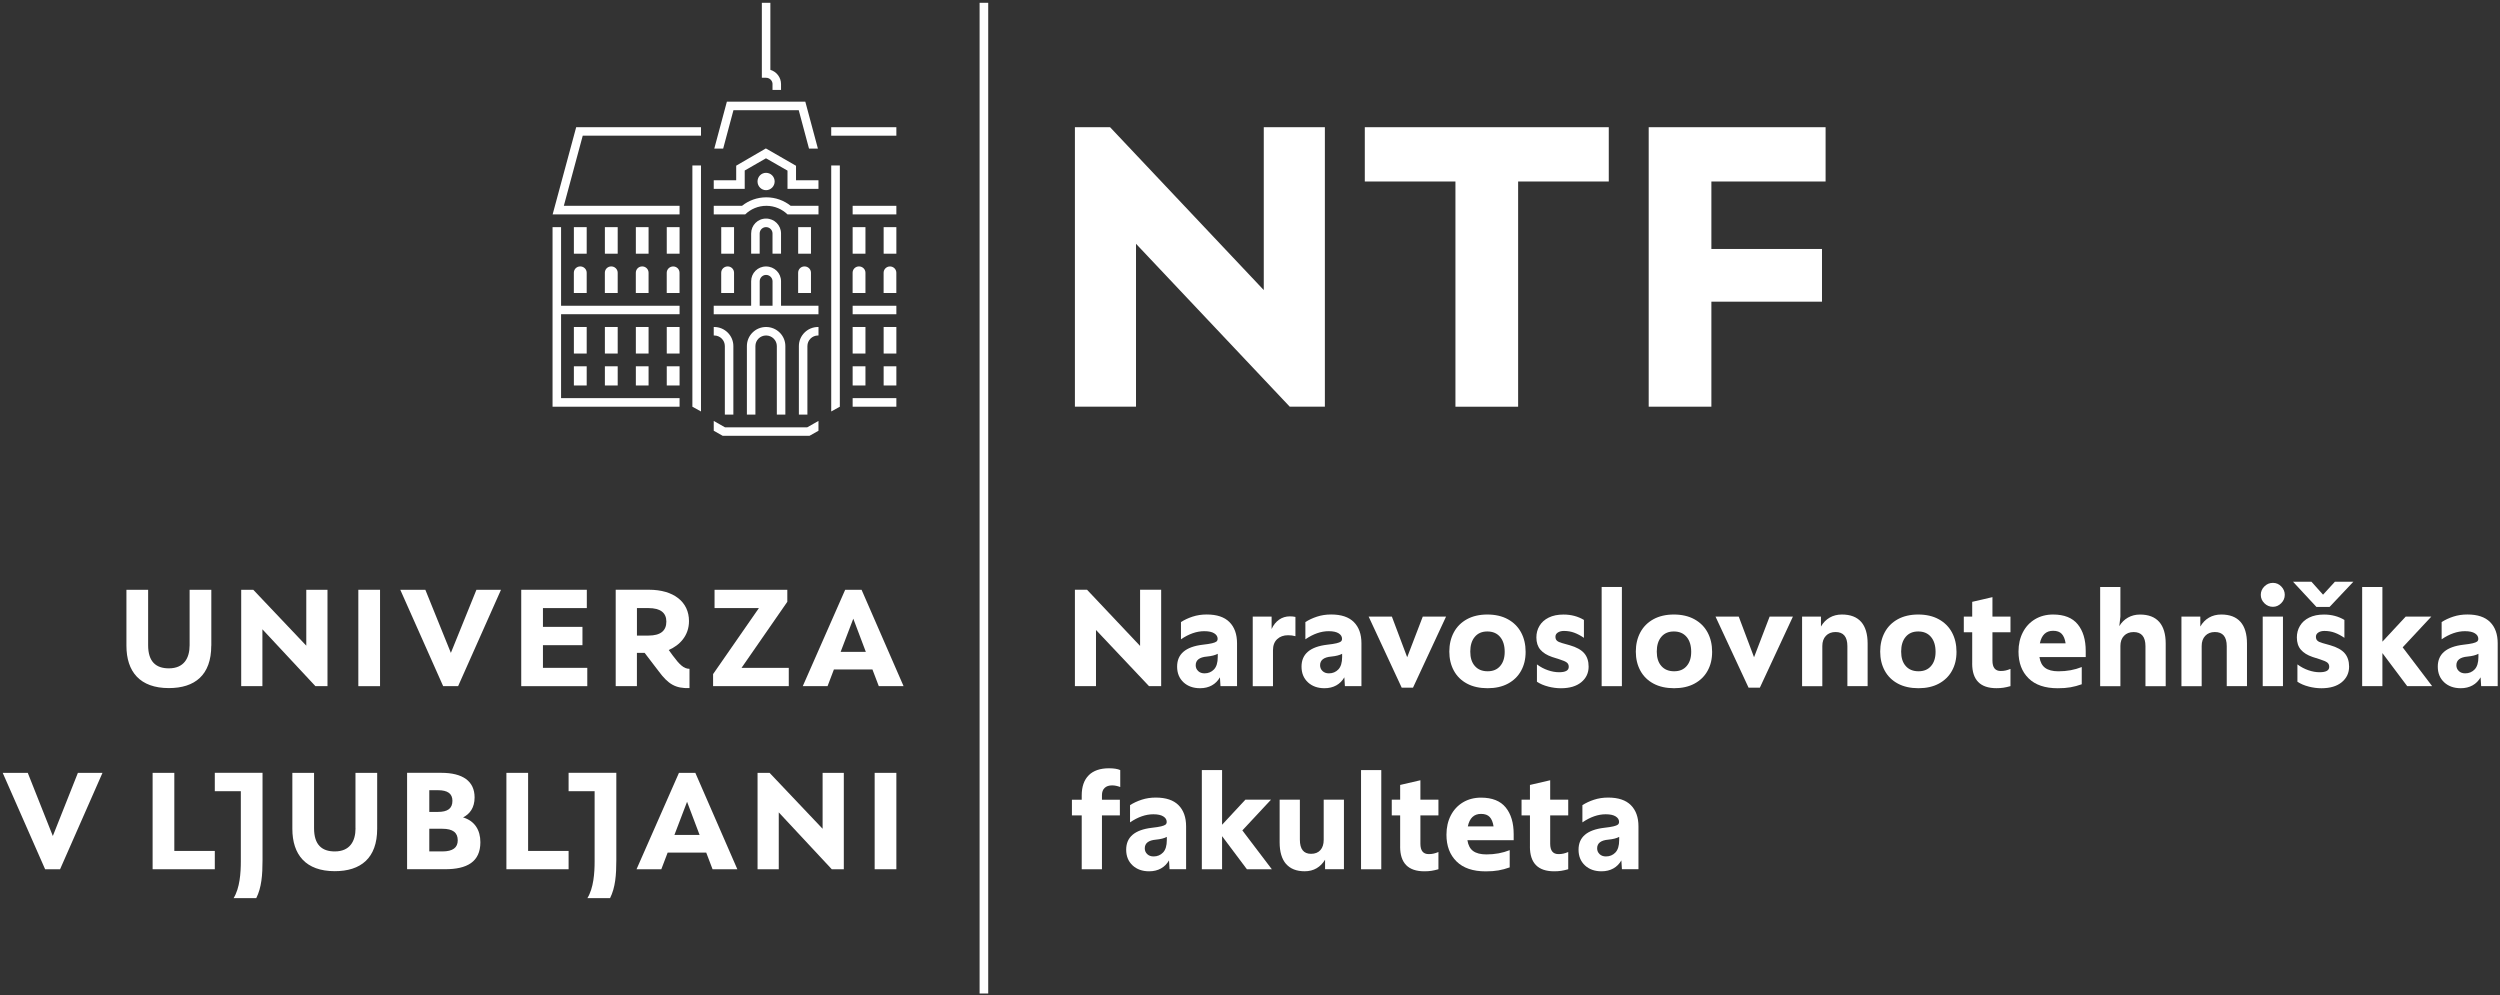 <svg width="804" height="320" viewBox="0 0 804 320" fill="none" xmlns="http://www.w3.org/2000/svg">
<rect x="0" y="0" width="804" height="320" fill="#333333" stroke="none"/>
<path d="M352.47 202.6V220.67H345.69V189.66H349.59L366.65 207.73V189.66H373.43V220.67H369.53L352.47 202.6Z" fill="white"/>
<path d="M380.62 219.43C379.25 218.16 378.56 216.48 378.56 214.38C378.56 210.33 381.31 207.99 386.8 207.34C388.13 207.19 389.13 207.04 389.81 206.87C390.49 206.71 390.95 206.52 391.21 206.32C391.46 206.11 391.59 205.82 391.59 205.43C391.59 204.72 391.23 204.14 390.5 203.68C389.78 203.22 388.71 202.99 387.29 202.99C384.84 202.99 382.34 203.86 379.8 205.6V200.06C380.89 199.35 382.14 198.77 383.54 198.31C384.94 197.85 386.46 197.62 388.08 197.62C391.33 197.62 393.77 198.43 395.39 200.06C397.01 201.68 397.83 203.96 397.83 206.88V220.66H392.51L392.33 217.83C391.68 218.95 390.82 219.82 389.74 220.42C388.66 221.02 387.4 221.33 385.95 221.33C383.76 221.33 381.99 220.7 380.61 219.43H380.62ZM385.32 215.8C385.84 216.3 386.52 216.55 387.38 216.55C388.59 216.55 389.6 216.13 390.41 215.29C391.22 214.45 391.63 213.11 391.63 211.28V210.26C390.83 210.7 389.67 211 388.13 211.15C385.74 211.36 384.54 212.29 384.54 213.94C384.54 214.68 384.8 215.3 385.32 215.8Z" fill="white"/>
<path d="M402.88 198.3H408.95V202.29C409.54 200.99 410.35 199.99 411.36 199.28C412.38 198.57 413.54 198.22 414.84 198.22C415.46 198.22 416.05 198.28 416.61 198.4V204.6C415.87 204.39 415.09 204.29 414.26 204.29C412.81 204.29 411.64 204.71 410.74 205.55C409.84 206.39 409.39 207.58 409.39 209.12V220.68H402.88V198.31V198.3Z" fill="white"/>
<path d="M420.63 219.43C419.26 218.16 418.57 216.48 418.57 214.38C418.57 210.33 421.32 207.99 426.81 207.34C428.14 207.19 429.14 207.04 429.82 206.87C430.5 206.71 430.96 206.52 431.22 206.32C431.47 206.11 431.6 205.82 431.6 205.43C431.6 204.72 431.24 204.14 430.51 203.68C429.79 203.22 428.72 202.99 427.3 202.99C424.85 202.99 422.35 203.86 419.81 205.6V200.06C420.9 199.35 422.15 198.77 423.55 198.31C424.95 197.85 426.47 197.62 428.09 197.62C431.34 197.62 433.78 198.43 435.4 200.06C437.02 201.68 437.84 203.96 437.84 206.88V220.66H432.52L432.34 217.83C431.69 218.95 430.83 219.82 429.75 220.42C428.67 221.02 427.41 221.33 425.96 221.33C423.77 221.33 422 220.7 420.62 219.43H420.63ZM425.32 215.8C425.84 216.3 426.52 216.55 427.38 216.55C428.59 216.55 429.6 216.13 430.41 215.29C431.22 214.45 431.63 213.11 431.63 211.28V210.26C430.83 210.7 429.67 211 428.13 211.15C425.74 211.36 424.54 212.29 424.54 213.94C424.54 214.68 424.8 215.3 425.32 215.8Z" fill="white"/>
<path d="M440.14 198.3H447.63L452.55 211.37L457.56 198.3H465.05L454.42 221.16H450.79L440.16 198.3H440.14Z" fill="white"/>
<path d="M471.79 219.85C469.94 218.86 468.53 217.47 467.56 215.69C466.59 213.91 466.1 211.86 466.1 209.55C466.1 207.24 466.59 205.15 467.56 203.35C468.53 201.55 469.94 200.15 471.77 199.14C473.6 198.14 475.79 197.63 478.33 197.63C480.87 197.63 483.11 198.14 484.95 199.16C486.8 200.18 488.21 201.59 489.18 203.39C490.15 205.19 490.64 207.27 490.64 209.64C490.64 212.01 490.15 213.97 489.18 215.73C488.21 217.49 486.8 218.86 484.97 219.85C483.14 220.84 480.95 221.33 478.41 221.33C475.87 221.33 473.63 220.84 471.79 219.85ZM474.32 214.2C475.31 215.32 476.67 215.88 478.42 215.88C480.17 215.88 481.48 215.32 482.45 214.2C483.42 213.08 483.91 211.56 483.91 209.64C483.91 207.6 483.42 206 482.43 204.83C481.44 203.66 480.07 203.08 478.33 203.08C476.59 203.08 475.27 203.66 474.3 204.81C473.33 205.96 472.84 207.54 472.84 209.55C472.84 211.56 473.33 213.08 474.32 214.2Z" fill="white"/>
<path d="M497.91 220.8C496.52 220.45 495.31 219.93 494.28 219.25V213.67C495.4 214.5 496.58 215.13 497.82 215.55C499.06 215.98 500.26 216.19 501.41 216.19C503.48 216.19 504.51 215.61 504.51 214.46C504.51 213.87 504.31 213.41 503.91 213.09C503.51 212.76 502.71 212.41 501.5 212.03L499.15 211.28C497.5 210.72 496.24 209.94 495.38 208.93C494.52 207.93 494.1 206.61 494.1 204.99C494.1 203.63 494.43 202.39 495.1 201.27C495.76 200.15 496.75 199.26 498.07 198.61C499.38 197.96 500.97 197.64 502.83 197.64C505.28 197.64 507.47 198.22 509.39 199.37V205.13C508.36 204.42 507.33 203.87 506.31 203.49C505.29 203.11 504.18 202.91 502.97 202.91C502.17 202.91 501.51 203.08 501 203.42C500.48 203.76 500.23 204.21 500.23 204.77C500.23 205.33 500.39 205.76 500.72 206.05C501.04 206.35 501.58 206.6 502.31 206.8L504.83 207.51C506.99 208.13 508.54 208.99 509.48 210.08C510.42 211.17 510.9 212.61 510.9 214.38C510.9 216.42 510.12 218.09 508.55 219.39C506.98 220.69 504.8 221.34 501.99 221.34C500.66 221.34 499.3 221.16 497.91 220.81V220.8Z" fill="white"/>
<path d="M515.09 188.77H521.6V220.67H515.09V188.77Z" fill="white"/>
<path d="M531.77 219.85C529.92 218.86 528.51 217.47 527.54 215.69C526.57 213.91 526.08 211.86 526.08 209.55C526.08 207.24 526.57 205.15 527.54 203.35C528.51 201.55 529.92 200.15 531.75 199.14C533.58 198.14 535.77 197.63 538.31 197.63C540.85 197.63 543.09 198.14 544.93 199.16C546.78 200.18 548.19 201.59 549.16 203.39C550.13 205.19 550.62 207.27 550.62 209.64C550.62 212.01 550.13 213.97 549.16 215.73C548.19 217.49 546.78 218.86 544.95 219.85C543.12 220.84 540.93 221.33 538.39 221.33C535.85 221.33 533.61 220.84 531.77 219.85ZM534.3 214.2C535.29 215.32 536.65 215.88 538.4 215.88C540.15 215.88 541.46 215.32 542.43 214.2C543.4 213.08 543.89 211.56 543.89 209.64C543.89 207.6 543.4 206 542.41 204.83C541.42 203.66 540.05 203.08 538.31 203.08C536.57 203.08 535.25 203.66 534.28 204.81C533.31 205.96 532.82 207.54 532.82 209.55C532.82 211.56 533.31 213.08 534.3 214.2Z" fill="white"/>
<path d="M551.69 198.3H559.18L564.1 211.37L569.11 198.3H576.6L565.97 221.16H562.34L551.71 198.3H551.69Z" fill="white"/>
<path d="M579.55 198.3H585.62V201.49C586.33 200.25 587.26 199.3 588.41 198.63C589.56 197.96 590.88 197.63 592.35 197.63C595.1 197.63 597.16 198.42 598.55 200C599.94 201.58 600.63 203.91 600.63 206.98V220.67H594.12V207.82C594.12 204.78 592.85 203.26 590.31 203.26C589.01 203.26 587.98 203.67 587.21 204.48C586.44 205.29 586.06 206.38 586.06 207.74V220.68H579.55V198.31V198.3Z" fill="white"/>
<path d="M610.36 219.85C608.51 218.86 607.1 217.47 606.13 215.69C605.16 213.91 604.67 211.86 604.67 209.55C604.67 207.24 605.16 205.15 606.13 203.35C607.1 201.55 608.51 200.15 610.34 199.14C612.17 198.14 614.36 197.63 616.9 197.63C619.44 197.63 621.68 198.14 623.52 199.16C625.37 200.18 626.78 201.59 627.75 203.39C628.72 205.19 629.21 207.27 629.21 209.64C629.21 212.01 628.72 213.97 627.75 215.73C626.78 217.49 625.37 218.86 623.54 219.85C621.71 220.84 619.52 221.33 616.98 221.33C614.44 221.33 612.2 220.84 610.36 219.85ZM612.89 214.2C613.88 215.32 615.24 215.88 616.99 215.88C618.74 215.88 620.05 215.32 621.02 214.2C621.99 213.08 622.48 211.56 622.48 209.64C622.48 207.6 621.99 206 621 204.83C620.01 203.66 618.64 203.08 616.9 203.08C615.16 203.08 613.84 203.66 612.87 204.81C611.9 205.96 611.41 207.54 611.41 209.55C611.41 211.56 611.9 213.08 612.89 214.2Z" fill="white"/>
<path d="M634.26 213.4V203.34H631.56V198.29H634.26V193.55L640.77 192.04V198.29H646.57V203.34H640.77V212.47C640.77 214.68 641.66 215.79 643.43 215.79C644.02 215.79 644.54 215.74 645 215.63C645.46 215.53 645.98 215.36 646.57 215.12V220.66C645.71 220.9 644.95 221.07 644.29 221.17C643.63 221.27 642.88 221.32 642.05 221.32C636.85 221.32 634.25 218.68 634.25 213.39L634.26 213.4Z" fill="white"/>
<path d="M652.38 218.14C650.22 216.01 649.15 213.15 649.15 209.55C649.15 207.22 649.62 205.15 650.55 203.35C651.48 201.55 652.79 200.15 654.47 199.14C656.15 198.14 658.09 197.63 660.27 197.63C663.84 197.63 666.49 198.68 668.2 200.78C669.91 202.88 670.77 205.74 670.77 209.37V211.32H655.89C656.13 212.91 656.74 214.07 657.73 214.8C658.72 215.52 660.14 215.89 662 215.89C664.72 215.89 667.21 215.43 669.49 214.52V220.06C668.25 220.5 667.05 220.83 665.88 221.03C664.71 221.24 663.35 221.34 661.78 221.34C657.68 221.34 654.54 220.28 652.39 218.15L652.38 218.14ZM664.3 206.89C664.09 205.53 663.68 204.52 663.06 203.86C662.44 203.19 661.51 202.86 660.27 202.86C658 202.86 656.58 204.2 656.02 206.89H664.3Z" fill="white"/>
<path d="M675.41 188.77H681.92V198.3L681.57 201.36C682.28 200.18 683.21 199.26 684.36 198.61C685.51 197.96 686.8 197.64 688.21 197.64C690.96 197.64 693.02 198.43 694.41 200.01C695.8 201.59 696.49 203.92 696.49 206.99V220.68H689.98V207.83C689.98 204.79 688.71 203.27 686.17 203.27C684.87 203.27 683.84 203.68 683.07 204.49C682.3 205.3 681.92 206.39 681.92 207.75V220.69H675.41V188.79V188.77Z" fill="white"/>
<path d="M701.55 198.3H707.62V201.49C708.33 200.25 709.26 199.3 710.41 198.63C711.56 197.96 712.88 197.63 714.35 197.63C717.1 197.63 719.16 198.42 720.55 200C721.94 201.58 722.63 203.91 722.63 206.98V220.67H716.12V207.82C716.12 204.78 714.85 203.26 712.31 203.26C711.01 203.26 709.98 203.67 709.21 204.48C708.44 205.29 708.06 206.38 708.06 207.74V220.68H701.55V198.31V198.3Z" fill="white"/>
<path d="M728.22 188.6C728.99 187.83 729.9 187.45 730.97 187.45C732.04 187.45 732.9 187.83 733.65 188.6C734.4 189.37 734.78 190.27 734.78 191.3C734.78 192.33 734.4 193.23 733.63 194C732.86 194.77 731.98 195.15 730.97 195.15C729.91 195.15 728.99 194.77 728.22 194C727.45 193.23 727.07 192.33 727.07 191.3C727.07 190.27 727.45 189.37 728.22 188.6ZM727.69 198.3H734.2V220.67H727.69V198.3Z" fill="white"/>
<path d="M737.43 187.09H743.37L747.09 191.25L750.9 187.09H756.84L749.18 195.2H744.97L737.44 187.09H737.43ZM742.48 220.8C741.09 220.45 739.88 219.93 738.85 219.25V213.67C739.97 214.5 741.15 215.13 742.39 215.55C743.63 215.98 744.83 216.19 745.98 216.19C748.05 216.19 749.08 215.61 749.08 214.46C749.08 213.87 748.88 213.41 748.48 213.09C748.08 212.76 747.28 212.41 746.07 212.03L743.72 211.28C742.07 210.72 740.81 209.94 739.95 208.93C739.09 207.93 738.67 206.61 738.67 204.99C738.67 203.63 739 202.39 739.67 201.27C740.33 200.15 741.32 199.26 742.64 198.61C743.95 197.96 745.54 197.64 747.4 197.64C749.85 197.64 752.04 198.22 753.96 199.37V205.13C752.93 204.42 751.9 203.87 750.88 203.49C749.86 203.11 748.75 202.91 747.54 202.91C746.74 202.91 746.08 203.08 745.57 203.42C745.05 203.76 744.8 204.21 744.8 204.77C744.8 205.33 744.96 205.76 745.29 206.05C745.61 206.35 746.15 206.6 746.88 206.8L749.4 207.51C751.56 208.13 753.11 208.99 754.05 210.08C754.99 211.17 755.47 212.61 755.47 214.38C755.47 216.42 754.69 218.09 753.12 219.39C751.55 220.69 749.37 221.34 746.56 221.34C745.23 221.34 743.87 221.16 742.48 220.81V220.8Z" fill="white"/>
<path d="M766.18 210.04V220.67H759.67V188.77H766.18V206.36L773.67 198.3H781.91L772.7 208.18L782.18 220.67H774.16L766.19 210.04H766.18Z" fill="white"/>
<path d="M786.05 219.43C784.68 218.16 783.99 216.48 783.99 214.38C783.99 210.33 786.74 207.99 792.23 207.34C793.56 207.19 794.56 207.04 795.24 206.87C795.92 206.71 796.38 206.52 796.64 206.32C796.89 206.11 797.02 205.82 797.02 205.43C797.02 204.72 796.66 204.14 795.93 203.68C795.21 203.22 794.14 202.99 792.72 202.99C790.27 202.99 787.77 203.86 785.23 205.6V200.06C786.32 199.35 787.57 198.77 788.97 198.31C790.37 197.85 791.89 197.62 793.51 197.62C796.76 197.62 799.2 198.43 800.82 200.06C802.44 201.68 803.26 203.96 803.26 206.88V220.66H797.94L797.76 217.83C797.11 218.95 796.25 219.82 795.17 220.42C794.09 221.02 792.83 221.33 791.38 221.33C789.19 221.33 787.42 220.7 786.04 219.43H786.05ZM790.75 215.8C791.27 216.3 791.95 216.55 792.81 216.55C794.02 216.55 795.03 216.13 795.84 215.29C796.65 214.45 797.06 213.11 797.06 211.28V210.26C796.26 210.7 795.1 211 793.56 211.15C791.17 211.36 789.97 212.29 789.97 213.94C789.97 214.68 790.23 215.3 790.75 215.8Z" fill="white"/>
<path d="M350.13 249.32C351.64 247.83 353.81 247.08 356.64 247.08C358.2 247.08 359.42 247.27 360.27 247.66V253.11C359.35 252.76 358.48 252.58 357.66 252.58C356.63 252.58 355.82 252.85 355.25 253.4C354.67 253.95 354.39 254.72 354.39 255.73V257.19H360.15V262.24H354.39V279.56H347.88V262.24H344.73V257.19H347.88V255.82C347.88 252.99 348.63 250.82 350.14 249.33L350.13 249.32Z" fill="white"/>
<path d="M364.24 278.31C362.87 277.04 362.18 275.36 362.18 273.26C362.18 269.21 364.93 266.87 370.42 266.22C371.75 266.07 372.75 265.92 373.43 265.75C374.11 265.59 374.57 265.4 374.83 265.2C375.08 264.99 375.21 264.7 375.21 264.31C375.21 263.6 374.85 263.02 374.12 262.56C373.4 262.1 372.33 261.87 370.91 261.87C368.46 261.87 365.96 262.74 363.42 264.48V258.94C364.51 258.23 365.76 257.65 367.16 257.19C368.56 256.73 370.08 256.5 371.7 256.5C374.95 256.5 377.39 257.31 379.01 258.94C380.63 260.56 381.45 262.84 381.45 265.76V279.54H376.13L375.95 276.71C375.3 277.83 374.44 278.7 373.36 279.3C372.28 279.9 371.02 280.21 369.57 280.21C367.38 280.21 365.61 279.58 364.23 278.31H364.24ZM368.94 274.68C369.46 275.18 370.14 275.43 371 275.43C372.21 275.43 373.22 275.01 374.03 274.17C374.84 273.33 375.25 271.99 375.25 270.16V269.14C374.45 269.58 373.29 269.88 371.75 270.03C369.36 270.24 368.16 271.17 368.16 272.82C368.16 273.56 368.42 274.18 368.94 274.68Z" fill="white"/>
<path d="M393.02 268.92V279.55H386.51V247.65H393.02V265.24L400.51 257.18H408.75L399.54 267.06L409.02 279.55H401L393.03 268.92H393.02Z" fill="white"/>
<path d="M413.59 277.85C412.22 276.27 411.53 273.94 411.53 270.87V257.18H418.04V270.03C418.04 273.07 419.24 274.59 421.63 274.59C422.93 274.59 423.93 274.19 424.64 273.39C425.35 272.59 425.7 271.5 425.7 270.11V257.17H432.21V279.54H426.14V276.48C425.43 277.66 424.52 278.58 423.42 279.23C422.31 279.88 421.03 280.2 419.59 280.2C416.96 280.2 414.96 279.41 413.59 277.83V277.85Z" fill="white"/>
<path d="M437.71 247.66H444.22V279.56H437.71V247.66Z" fill="white"/>
<path d="M450.29 272.29V262.23H447.59V257.18H450.29V252.44L456.8 250.93V257.18H462.6V262.23H456.8V271.36C456.8 273.57 457.69 274.68 459.46 274.68C460.05 274.68 460.57 274.63 461.03 274.52C461.49 274.42 462.01 274.25 462.6 274.01V279.55C461.74 279.79 460.98 279.96 460.32 280.06C459.66 280.16 458.91 280.21 458.08 280.21C452.88 280.21 450.28 277.57 450.28 272.28L450.29 272.29Z" fill="white"/>
<path d="M468.41 277.03C466.25 274.9 465.18 272.04 465.18 268.44C465.18 266.11 465.65 264.04 466.58 262.24C467.51 260.44 468.82 259.04 470.5 258.03C472.18 257.03 474.12 256.52 476.3 256.52C479.87 256.52 482.52 257.57 484.23 259.67C485.94 261.77 486.8 264.63 486.8 268.26V270.21H471.92C472.16 271.8 472.77 272.96 473.76 273.69C474.75 274.41 476.17 274.78 478.03 274.78C480.75 274.78 483.24 274.32 485.52 273.41V278.95C484.28 279.39 483.08 279.72 481.91 279.92C480.74 280.13 479.38 280.23 477.81 280.23C473.71 280.23 470.57 279.17 468.42 277.04L468.41 277.03ZM480.33 265.78C480.12 264.42 479.71 263.41 479.09 262.75C478.47 262.08 477.54 261.75 476.3 261.75C474.03 261.75 472.61 263.09 472.05 265.78H480.33Z" fill="white"/>
<path d="M492.03 272.29V262.23H489.33V257.18H492.03V252.44L498.54 250.93V257.18H504.34V262.23H498.54V271.36C498.54 273.57 499.43 274.68 501.2 274.68C501.79 274.68 502.31 274.63 502.77 274.52C503.23 274.42 503.75 274.25 504.34 274.01V279.55C503.48 279.79 502.72 279.96 502.06 280.06C501.4 280.16 500.65 280.21 499.82 280.21C494.62 280.21 492.02 277.57 492.02 272.28L492.03 272.29Z" fill="white"/>
<path d="M509.72 278.31C508.35 277.04 507.66 275.36 507.66 273.26C507.66 269.21 510.41 266.87 515.9 266.22C517.23 266.07 518.23 265.92 518.91 265.75C519.59 265.59 520.05 265.4 520.31 265.2C520.56 264.99 520.69 264.7 520.69 264.31C520.69 263.6 520.33 263.02 519.6 262.56C518.88 262.1 517.81 261.87 516.39 261.87C513.94 261.87 511.44 262.74 508.9 264.48V258.94C509.99 258.23 511.24 257.65 512.64 257.19C514.04 256.73 515.56 256.5 517.18 256.5C520.43 256.5 522.87 257.31 524.49 258.94C526.11 260.56 526.93 262.84 526.93 265.76V279.54H521.61L521.43 276.71C520.78 277.83 519.92 278.7 518.84 279.3C517.76 279.9 516.5 280.21 515.05 280.21C512.86 280.21 511.09 279.58 509.71 278.31H509.72ZM514.42 274.68C514.94 275.18 515.62 275.43 516.48 275.43C517.69 275.43 518.7 275.01 519.51 274.17C520.32 273.33 520.73 271.99 520.73 270.16V269.14C519.93 269.58 518.77 269.88 517.23 270.03C514.84 270.24 513.64 271.17 513.64 272.82C513.64 273.56 513.9 274.18 514.42 274.68Z" fill="white"/>
<path d="M253.67 214.78H238.48L253.2 193.54V189.67H229.8V195.56H244.06L229.33 216.79V220.67H253.67V214.78Z" fill="white"/>
<path d="M67.96 207.65V189.67H60.98V207.5C60.98 211.69 59.12 214.94 54.31 214.94C50.12 214.94 47.64 212.77 47.64 207.5V189.67H40.66V207.65C40.66 216.02 45 221.29 54.3 221.29C62.67 221.29 67.94 217.1 67.94 207.65H67.96Z" fill="white"/>
<path d="M188.87 214.78H174.61V207.49H187.32V201.6H174.61V195.56H188.72V189.67H167.63V220.67H188.87V214.78Z" fill="white"/>
<path d="M105.32 220.67V189.67H98.5V207.65L81.45 189.67H77.57V220.67H84.39V202.38L101.44 220.67H105.32Z" fill="white"/>
<path d="M204.84 209.97H207.32L211.82 215.86C214.92 220.05 217.25 221.44 221.74 221.29V215.09C219.88 215.09 218.48 213.69 216.31 210.75L215.07 209.04C218.64 207.49 221.58 204.39 221.58 199.74C221.58 193.54 216.62 189.66 208.71 189.66H198.01V220.66H204.83V209.96L204.84 209.97ZM204.84 195.56H208.56C212.44 195.56 214.3 197.11 214.3 199.9C214.3 202.85 212.44 204.4 208.56 204.4H204.84V195.56Z" fill="white"/>
<path d="M122.22 189.67H115.24V220.67H122.22V189.67Z" fill="white"/>
<path d="M145 209.97L136.79 189.67H128.73L142.52 220.67H147.33L161.12 189.67H153.22L145 209.97Z" fill="white"/>
<path d="M271.81 189.67H277.08L290.59 220.67H282.62L280.58 215.31H268.18L266.14 220.67H258.17L271.81 189.67ZM278.45 209.64L274.42 198.97L270.35 209.64H278.45Z" fill="white"/>
<path d="M69.08 254.44H77.45V277.07C77.45 280.64 77.14 285.6 75.12 288.85H82.41C84.12 285.44 84.43 281.41 84.43 276.6V248.54H69.08V254.43V254.44Z" fill="white"/>
<path d="M56.06 248.55H49.08V279.55H69.08V273.66H56.06V248.55Z" fill="white"/>
<path d="M16.99 268.86L8.93 248.55H0.87L14.51 279.55H19.32L32.96 248.55H25.05L16.99 268.86Z" fill="white"/>
<path d="M169.84 248.55H162.86V279.55H182.86V273.66H169.84V248.55Z" fill="white"/>
<path d="M264.55 266.53L247.5 248.55H243.63V279.55H250.45V261.26L267.5 279.55H271.37V248.55H264.55V266.53Z" fill="white"/>
<path d="M288.27 248.55H281.29V279.55H288.27V248.55Z" fill="white"/>
<path d="M114.34 266.38C114.34 270.57 112.48 273.82 107.67 273.82C103.48 273.82 101 271.65 101 266.38V248.55H94.02V266.53C94.02 274.9 98.36 280.17 107.66 280.17C116.03 280.17 121.3 275.98 121.3 266.53V248.55H114.32V266.38H114.34Z" fill="white"/>
<path d="M182.86 254.44H191.23V277.07C191.23 280.64 190.92 285.6 188.9 288.85H196.19C197.9 285.44 198.21 281.41 198.21 276.6V248.54H182.86V254.43V254.44Z" fill="white"/>
<path d="M148.91 262.88C151.09 261.79 152.63 259.77 152.63 256.45C152.63 251.18 148.75 248.54 141.93 248.54H130.92V279.54H143.17C150.15 279.54 154.49 277.21 154.49 270.86C154.49 266.92 152.66 264.01 148.91 262.87V262.88ZM138.06 254.13H140.85C143.95 254.13 145.5 255.22 145.5 257.54C145.5 260.02 143.95 261.11 140.85 261.11H138.06V254.13ZM142.25 273.82H138.06V266.53H142.25C145.66 266.53 147.21 267.77 147.21 270.25C147.21 272.58 145.66 273.82 142.25 273.82Z" fill="white"/>
<path d="M218.35 248.55H223.62L237.13 279.55H229.16L227.12 274.19H214.72L212.68 279.55H204.71L218.35 248.55ZM224.99 268.52L220.96 257.85L216.89 268.52H224.99Z" fill="white"/>
<path d="M317.81 0.9H315.04V319.51H317.81V0.9Z" fill="white"/>
<path d="M288.27 117.8H284.18V123.97H288.27V117.8Z" fill="white"/>
<path d="M278.33 105.16H274.21V113.7H278.33V105.16Z" fill="white"/>
<path d="M288.27 105.16H284.18V113.7H288.27V105.16Z" fill="white"/>
<path d="M288.27 98.33H274.21V101.06H288.27V98.33Z" fill="white"/>
<path d="M288.27 128.04H274.21V130.8H288.27V128.04Z" fill="white"/>
<path d="M278.33 117.8H274.21V123.97H278.33V117.8Z" fill="white"/>
<path d="M288.27 73.05H284.18V81.59H288.27V73.05Z" fill="white"/>
<path d="M288.27 66.19H274.21V68.95H288.27V66.19Z" fill="white"/>
<path d="M274.21 94.22H278.33V87.72C278.33 86.58 277.4 85.68 276.25 85.68C275.1 85.68 274.2 86.58 274.2 87.72V94.22H274.21Z" fill="white"/>
<path d="M288.27 40.91H267.32V43.64H288.27V40.91Z" fill="white"/>
<path d="M286.22 85.69C285.08 85.69 284.17 86.59 284.17 87.73V94.23H288.26V87.73C288.26 86.59 287.36 85.69 286.21 85.69H286.22Z" fill="white"/>
<path d="M278.33 73.05H274.21V81.59H278.33V73.05Z" fill="white"/>
<path d="M194.53 94.22H198.65V87.72C198.65 86.58 197.72 85.68 196.57 85.68C195.42 85.68 194.52 86.58 194.52 87.72V94.22H194.53Z" fill="white"/>
<path d="M188.68 73.05H184.56V81.59H188.68V73.05Z" fill="white"/>
<path d="M248.44 27.04V28.42V28.92H251.18V27.04C251.18 24.88 249.74 23.06 247.75 22.46V0.91H245.01V25.01H246.37C247.51 25.01 248.45 25.94 248.45 27.05L248.44 27.04Z" fill="white"/>
<path d="M218.55 73.05H214.43V81.59H218.55V73.05Z" fill="white"/>
<path d="M184.56 94.22H188.68V87.72C188.68 86.58 187.75 85.68 186.6 85.68C185.45 85.68 184.55 86.58 184.55 87.72V94.22H184.56Z" fill="white"/>
<path d="M188.68 117.8H184.56V123.97H188.68V117.8Z" fill="white"/>
<path d="M216.5 85.69C215.36 85.69 214.42 86.59 214.42 87.73V94.23H218.54V87.73C218.54 86.59 217.64 85.69 216.49 85.69H216.5Z" fill="white"/>
<path d="M208.58 73.05H204.49V81.59H208.58V73.05Z" fill="white"/>
<path d="M198.65 73.05H194.53V81.59H198.65V73.05Z" fill="white"/>
<path d="M204.49 94.22H208.58V87.72C208.58 86.58 207.68 85.68 206.53 85.68C205.38 85.68 204.48 86.58 204.48 87.72V94.22H204.49Z" fill="white"/>
<path d="M180.44 73.05H177.7V130.8H218.55V128.04H180.44V101.05H218.55V98.33H180.44V73.05Z" fill="white"/>
<path d="M188.68 105.16H184.56V113.7H188.68V105.16Z" fill="white"/>
<path d="M235.88 35.43H256.87L260.18 47.8H263.04L258.99 32.7H233.76L229.71 47.8H232.57L235.88 35.43Z" fill="white"/>
<path d="M218.55 105.16H214.43V113.7H218.55V105.16Z" fill="white"/>
<path d="M233.11 111.3V133.33H235.85V111.3C235.85 107.92 233.08 105.16 229.68 105.16H229.54V107.89C229.66 107.89 229.56 107.89 229.68 107.89C231.58 107.89 233.11 109.42 233.11 111.3Z" fill="white"/>
<path d="M218.55 117.8H214.43V123.97H218.55V117.8Z" fill="white"/>
<path d="M198.65 117.8H194.53V123.97H198.65V117.8Z" fill="white"/>
<path d="M198.65 105.16H194.53V113.7H198.65V105.16Z" fill="white"/>
<path d="M208.58 117.8H204.49V123.97H208.58V117.8Z" fill="white"/>
<path d="M208.58 105.16H204.49V113.7H208.58V105.16Z" fill="white"/>
<path d="M256.69 94.22H260.81V87.72C260.81 86.58 259.88 85.68 258.73 85.68C257.58 85.68 256.68 86.58 256.68 87.72V94.22H256.69Z" fill="white"/>
<path d="M187.41 43.63H225.44V40.91H185.3L177.73 68.94H218.55V66.19H181.33L187.41 43.63Z" fill="white"/>
<path d="M267.32 132.33L270.09 130.8V53.22H267.32V132.33Z" fill="white"/>
<path d="M256.92 111.3V133.33H259.66V111.3C259.66 109.41 261.2 107.89 263.09 107.89C263.21 107.89 263.11 107.89 263.23 107.89V105.16H263.09C259.69 105.16 256.92 107.92 256.92 111.3Z" fill="white"/>
<path d="M251.18 90.45C251.18 87.81 249.04 85.69 246.36 85.69C243.68 85.69 241.57 87.82 241.57 90.45V98.33H229.53V101.06H263.22V98.33H251.18V90.45ZM248.44 98.33H244.32V90.45C244.32 89.34 245.25 88.41 246.37 88.41C247.49 88.41 248.45 89.34 248.45 90.45V98.33H248.44Z" fill="white"/>
<path d="M256 53.31L246.37 47.77L246.31 47.73L236.76 53.28V57.98H229.54V60.74H239.5V54.84L246.34 50.91L253.26 54.87V60.74H263.22V57.98H256V53.31Z" fill="white"/>
<path d="M231.95 94.22H236.07V87.72C236.07 86.58 235.17 85.68 234.02 85.68C232.87 85.68 231.94 86.58 231.94 87.72V94.22H231.95Z" fill="white"/>
<path d="M252.57 133.33V111.3C252.57 107.92 249.8 105.16 246.37 105.16C242.94 105.16 240.2 107.92 240.2 111.3V133.33H242.94V111.3C242.94 109.41 244.48 107.89 246.37 107.89C248.26 107.89 249.83 109.42 249.83 111.3V133.33H252.57Z" fill="white"/>
<path d="M222.67 130.8L225.44 132.33V53.22H222.67V130.8Z" fill="white"/>
<path d="M249.13 58.37C249.13 56.83 247.9 55.58 246.36 55.58C244.82 55.58 243.62 56.83 243.62 58.37C243.62 59.91 244.85 61.16 246.36 61.16C247.87 61.16 249.13 59.91 249.13 58.37Z" fill="white"/>
<path d="M236.07 73.05H231.95V81.59H236.07V73.05Z" fill="white"/>
<path d="M246.46 63.46C243.48 63.46 240.77 64.48 238.63 66.19H229.54V68.95H239.66C241.41 67.24 243.82 66.19 246.46 66.19C249.1 66.19 251.49 67.24 253.26 68.95H263.23V66.19H254.29C252.15 64.48 249.41 63.46 246.46 63.46Z" fill="white"/>
<path d="M251.18 81.58V75.08C251.18 72.44 249.04 70.29 246.36 70.29C243.68 70.29 241.57 72.45 241.57 75.08V81.58H244.31V75.08C244.31 73.94 245.24 73.04 246.36 73.04C247.48 73.04 248.44 73.94 248.44 75.08V81.58H251.18Z" fill="white"/>
<path d="M260.81 73.05H256.69V81.59H260.81V73.05Z" fill="white"/>
<path d="M233.15 137.42L229.54 135.37V138.53L232.41 140.15H260.35L263.22 138.53V135.37L259.61 137.42H233.15Z" fill="white"/>
<path d="M365.34 78.4V130.79H345.69V40.9H356.99L406.43 93.29V40.9H426.08V130.79H414.78L365.34 78.4Z" fill="white"/>
<path d="M468.07 58.37H438.92V40.91H517.38V58.37H488.23V130.8H468.07V58.37Z" fill="white"/>
<path d="M530.22 40.91H587.11V58.37H550.38V80.07H585.95V97.02H550.38V130.79H530.22V40.9V40.91Z" fill="white"/>
</svg>
